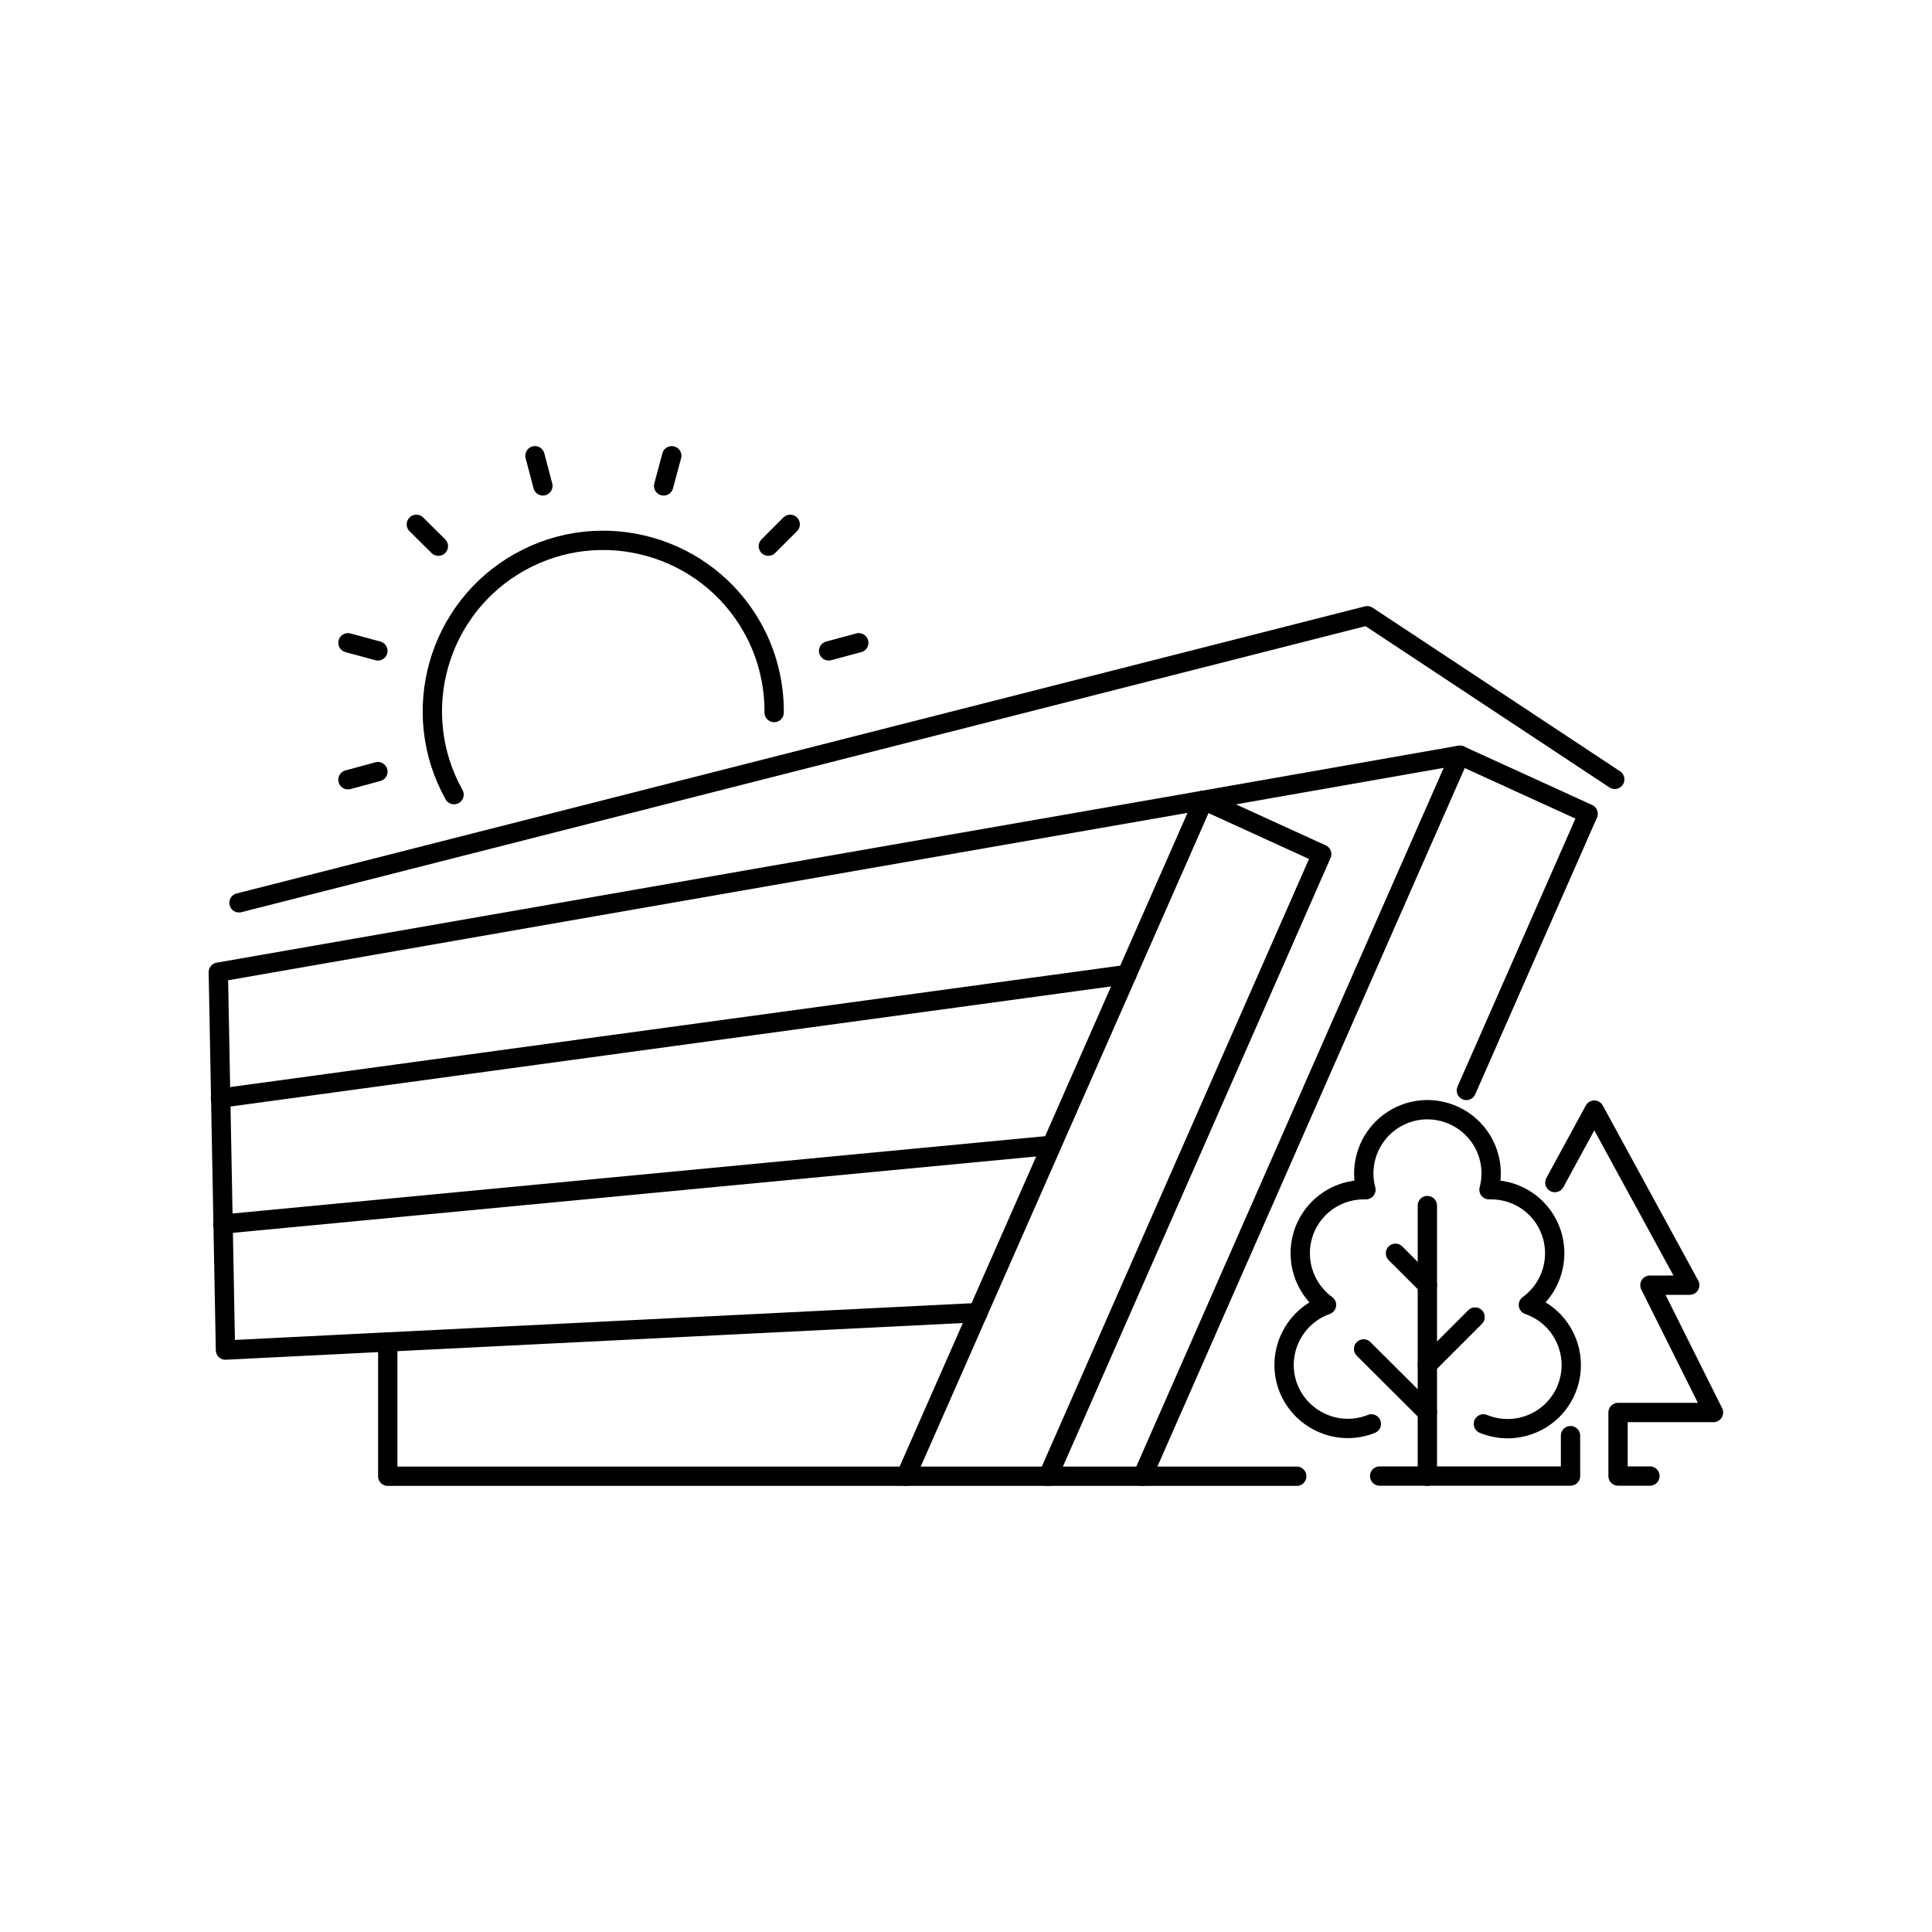 <?xml version="1.0" encoding="UTF-8"?>
<svg xmlns="http://www.w3.org/2000/svg" viewBox="0 0 100 100">
  <defs>
    <style>
      .cls-1, .cls-2 {
        fill: none;
      }

      .cls-2 {
        stroke: #000;
        stroke-linecap: round;
        stroke-linejoin: round;
      }
    </style>
  </defs>
  <g id="Formatrahmen">
    <rect class="cls-1" width="100" height="100"/>
  </g>
  <g id="ICONS">
    <g>
      <line id="Linie_70" data-name="Linie 70" class="cls-2" x1="76.35" y1="68.17" x2="73.88" y2="70.64"/>
      <line id="Linie_71" data-name="Linie 71" class="cls-2" x1="70.58" y1="69.82" x2="73.88" y2="73.11"/>
      <line id="Linie_72" data-name="Linie 72" class="cls-2" x1="72.23" y1="64.87" x2="73.88" y2="66.52"/>
      <g id="Gruppe_251" data-name="Gruppe 251">
        <line id="Linie_73" data-name="Linie 73" class="cls-2" x1="73.88" y1="62.4" x2="73.88" y2="76.41"/>
        <path id="Pfad_575" data-name="Pfad 575" class="cls-2" d="m76.78,73.7c1.68.69,3.61-.11,4.3-1.79.69-1.68-.11-3.61-1.79-4.3-.06-.02-.12-.05-.18-.07,1.47-1.07,1.8-3.12.74-4.6-.62-.86-1.61-1.36-2.67-1.36-.04,0-.07,0-.11,0,.47-1.76-.58-3.56-2.34-4.03-1.76-.47-3.56.58-4.03,2.34-.15.55-.15,1.14,0,1.69-.04,0-.07,0-.11,0-1.82,0-3.29,1.47-3.29,3.29,0,1.06.51,2.05,1.36,2.67-1.71.61-2.61,2.49-2.01,4.2.61,1.71,2.49,2.61,4.2,2.01.04-.02.09-.03.13-.05"/>
        <path id="Pfad_576" data-name="Pfad 576" class="cls-2" d="m80.48,61.21l2.04-3.75,4.94,9.06h-2.06l3.29,6.59h-4.94v3.29h1.65"/>
        <path id="Pfad_577" data-name="Pfad 577" class="cls-2" d="m81.29,74.31v2.09h-9.88"/>
        <path id="Pfad_578" data-name="Pfad 578" class="cls-2" d="m20.07,69.46l-8.4.42-.37-19.56,51-8.9,6.11,2.79-14.16,32.2H20.07v-6.94Z"/>
        <line id="Linie_74" data-name="Linie 74" class="cls-2" x1="67.12" y1="76.41" x2="54.25" y2="76.41"/>
        <path id="Pfad_579" data-name="Pfad 579" class="cls-2" d="m62.3,41.42l13.26-2.33,6.64,3.03-6.3,14.32"/>
        <line id="Linie_75" data-name="Linie 75" class="cls-2" x1="75.56" y1="39.09" x2="59.14" y2="76.41"/>
        <line id="Linie_76" data-name="Linie 76" class="cls-2" x1="62.3" y1="41.42" x2="46.89" y2="76.41"/>
        <path id="Pfad_580" data-name="Pfad 580" class="cls-2" d="m12.37,46.73l58.4-14.86,12.81,8.47"/>
        <line id="Linie_77" data-name="Linie 77" class="cls-2" x1="20.07" y1="69.46" x2="50.62" y2="67.94"/>
        <line id="Linie_78" data-name="Linie 78" class="cls-2" x1="11.53" y1="63.36" x2="54.43" y2="59.28"/>
        <line id="Linie_79" data-name="Linie 79" class="cls-2" x1="11.41" y1="56.84" x2="58.33" y2="50.44"/>
        <line id="Linie_80" data-name="Linie 80" class="cls-2" x1="19.56" y1="33.69" x2="18.01" y2="33.27"/>
        <line id="Linie_81" data-name="Linie 81" class="cls-2" x1="19.56" y1="39.94" x2="18.01" y2="40.36"/>
        <line id="Linie_82" data-name="Linie 82" class="cls-2" x1="44.45" y1="33.27" x2="42.89" y2="33.69"/>
        <line id="Linie_83" data-name="Linie 83" class="cls-2" x1="40.9" y1="27.14" x2="39.77" y2="28.27"/>
        <line id="Linie_84" data-name="Linie 84" class="cls-2" x1="34.77" y1="23.59" x2="34.35" y2="25.15"/>
        <line id="Linie_85" data-name="Linie 85" class="cls-2" x1="27.69" y1="23.59" x2="28.1" y2="25.15"/>
        <line id="Linie_86" data-name="Linie 86" class="cls-2" x1="21.55" y1="27.14" x2="22.69" y2="28.27"/>
        <path id="Pfad_581" data-name="Pfad 581" class="cls-2" d="m23.5,41.13c-2.38-4.27-.85-9.66,3.41-12.04s9.66-.85,12.04,3.41c.75,1.34,1.13,2.85,1.12,4.38"/>
      </g>
    </g>
  </g>
</svg>